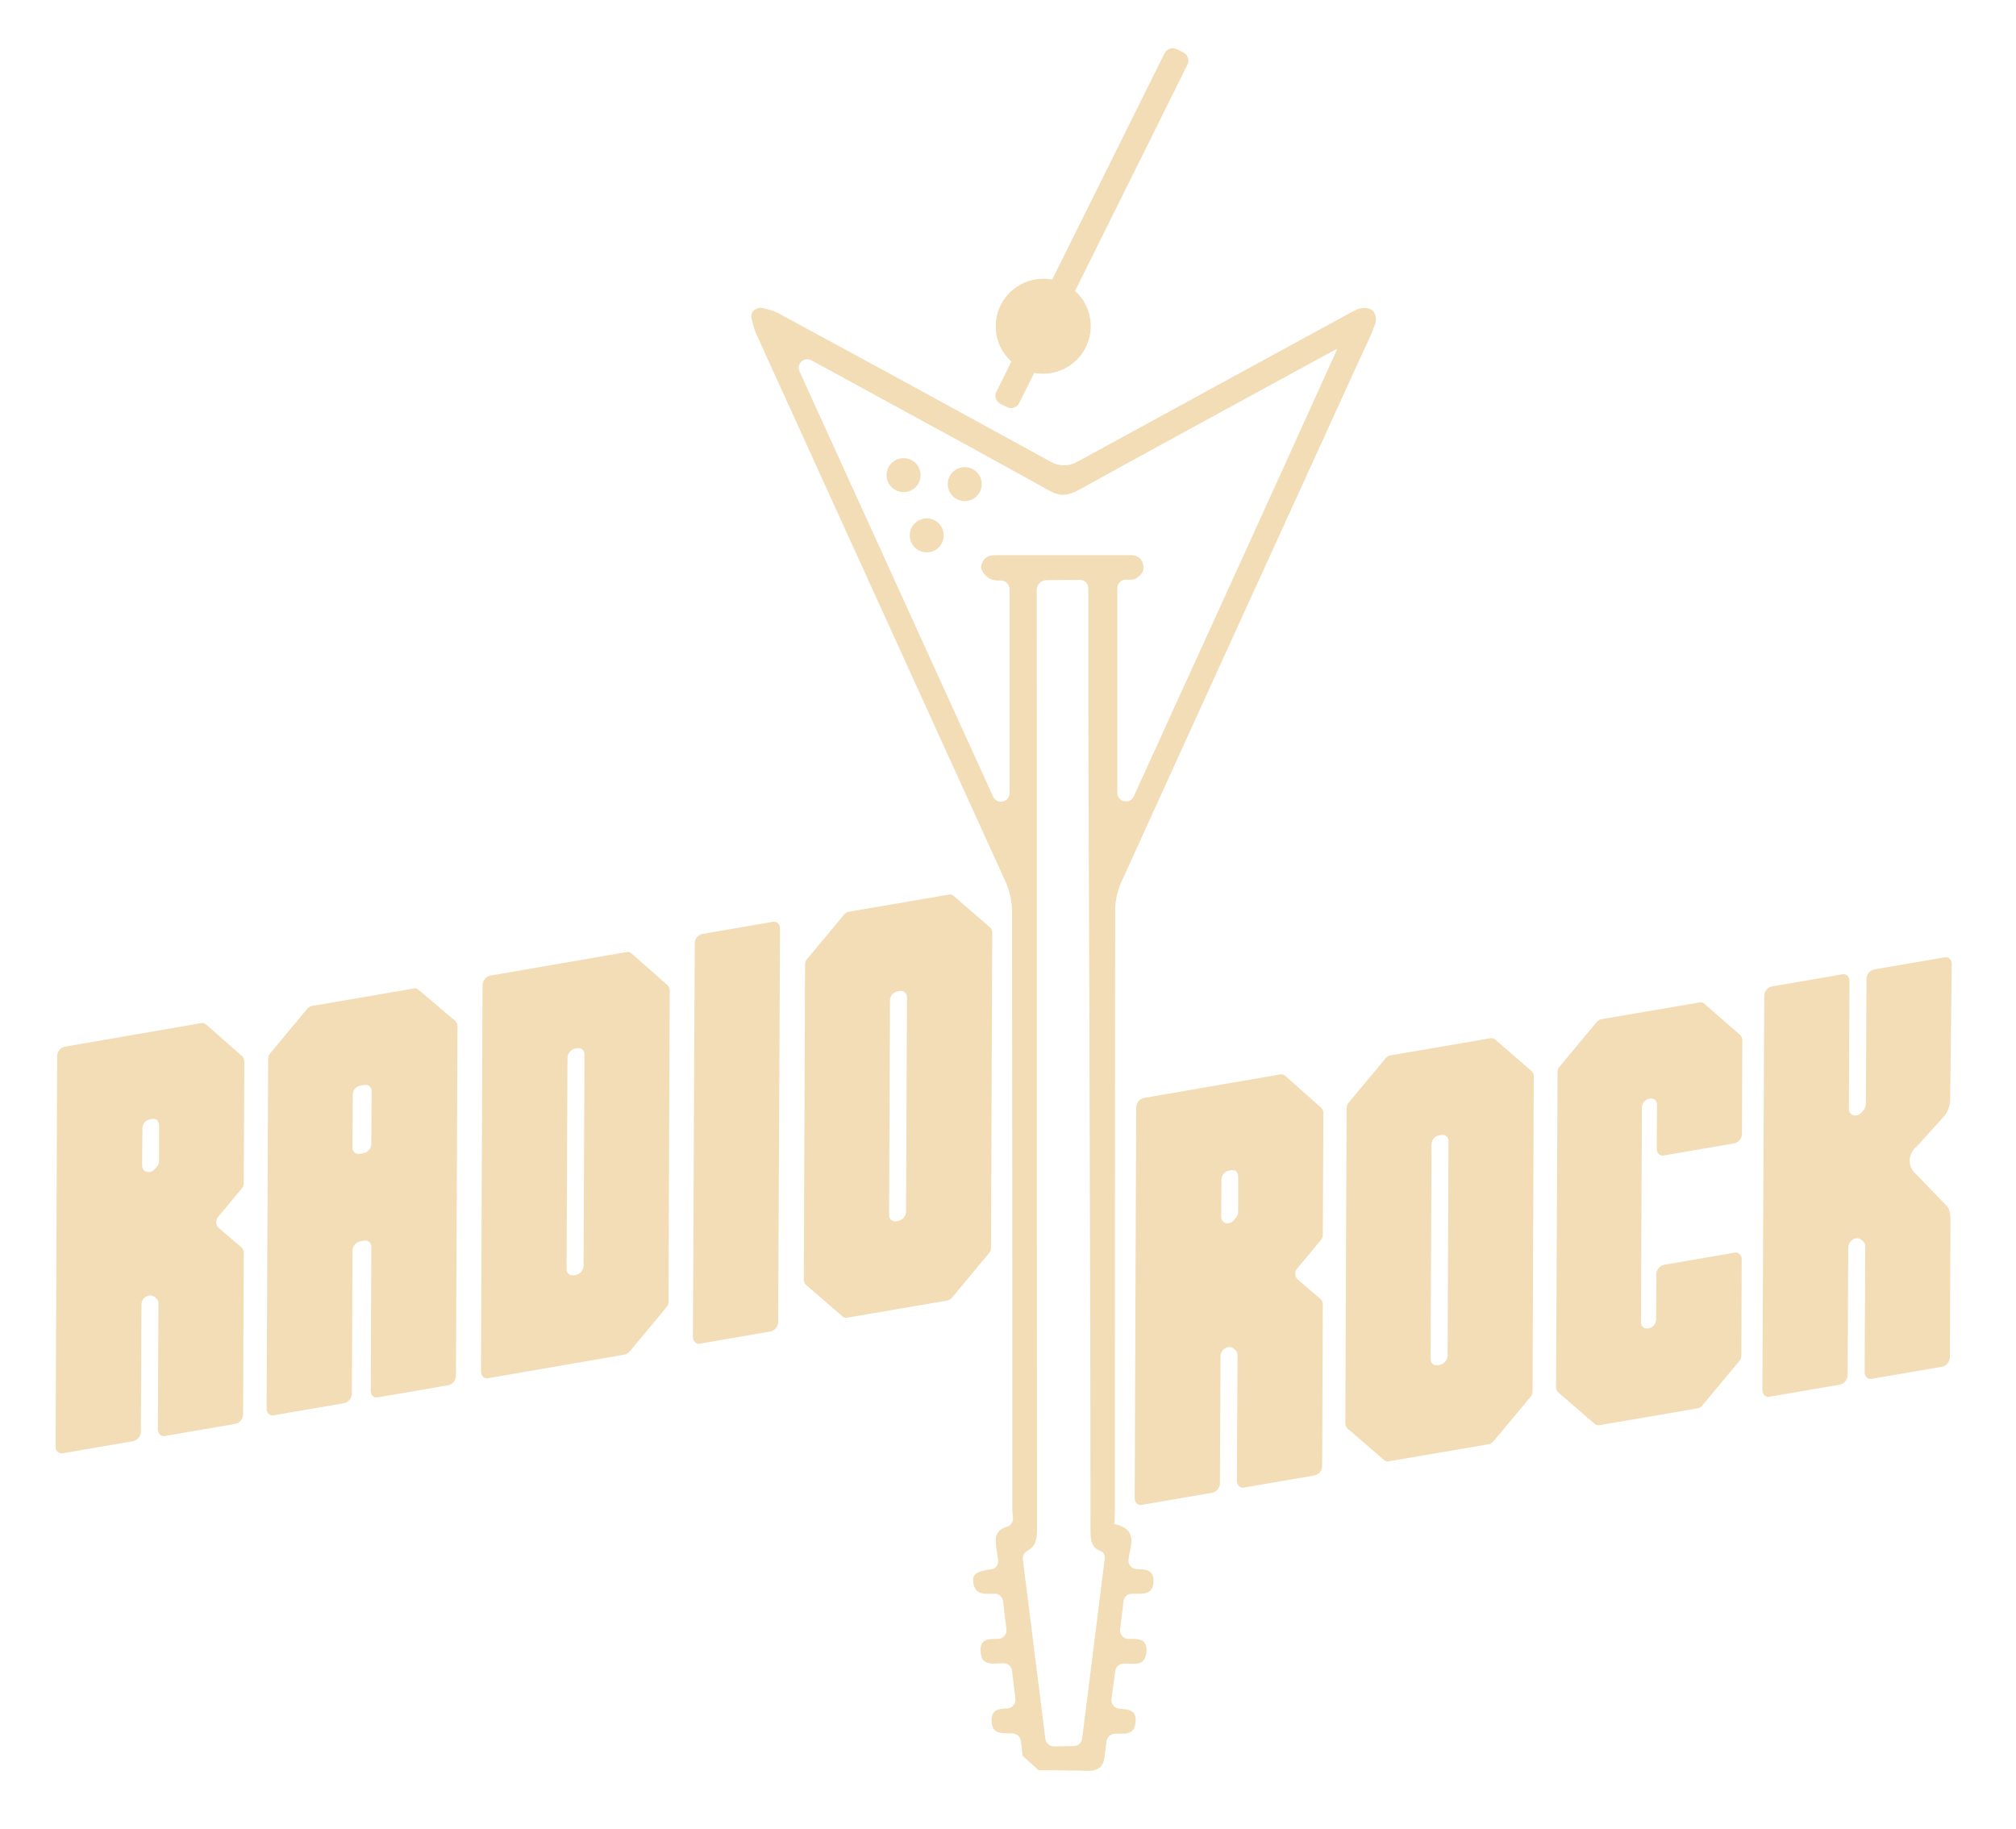 <?xml version="1.0" encoding="utf-8"?>
<!-- Generator: Adobe Illustrator 27.8.0, SVG Export Plug-In . SVG Version: 6.00 Build 0)  -->
<svg version="1.1" id="Livello_1" xmlns="http://www.w3.org/2000/svg" xmlns:xlink="http://www.w3.org/1999/xlink" x="0px" y="0px"
	 viewBox="0 0 652.6 592" style="enable-background:new 0 0 652.6 592;" xml:space="preserve">
<style type="text/css">
	.st0{fill:#F3DDB6;}
</style>
<g>
	<path class="st0" d="M66.7,331.6c-0.5-0.4-1.1-0.6-1.7-0.4l-44,7.6c-1.4,0.3-2.4,1.5-2.5,3L18,468.3c0,0.6,0.2,1.2,0.7,1.7
		c0.5,0.4,1.1,0.6,1.7,0.4l22.7-3.9c1.4-0.3,2.4-1.5,2.5-2.9l0.2-41.3c0-2.3,2.7-3.8,4.2-2.5l0.6,0.5c0.5,0.4,0.7,1,0.7,1.7
		l-0.2,40.7c0,0.6,0.2,1.2,0.7,1.7c0.5,0.4,1.1,0.6,1.7,0.4l22.7-3.9c1.4-0.3,2.4-1.5,2.5-2.9l0.2-52.5c0-0.6-0.2-1.2-0.7-1.7
		l-7.5-6.4c-1-1-0.9-2.6,0-3.6l7.5-9c0.5-0.5,0.7-1.2,0.7-1.9l0.2-39.3c0-0.6-0.2-1.2-0.7-1.7L66.7,331.6z M51.5,364.4l0,11.3
		c0,0.7-0.3,1.4-0.7,1.9l-0.6,0.7c-1.6,1.9-4.2,1.2-4.2-1.1l0.1-12c0-1.4,1.1-2.7,2.5-2.9l0.6-0.1c0.6-0.1,1.3,0,1.7,0.4
		C51.3,363.2,51.6,363.8,51.5,364.4L51.5,364.4z"/>
	<path class="st0" d="M135.5,320.4c-0.5-0.4-1.1-0.6-1.7-0.4l-32.7,5.6c-0.7,0.1-1.3,0.5-1.7,1l-11.9,14.3c-0.5,0.5-0.7,1.2-0.7,1.9
		l-0.5,113.2c0,0.6,0.2,1.2,0.7,1.7c0.5,0.4,1.1,0.6,1.7,0.4l22.7-3.9c1.4-0.3,2.4-1.5,2.5-2.9l0.2-46.5c0-1.4,1.1-2.7,2.5-3
		l1.2-0.2c0.6-0.1,1.3,0,1.7,0.4c0.5,0.4,0.7,1,0.7,1.7l-0.2,46.5c0,0.6,0.2,1.2,0.7,1.7c0.5,0.4,1.1,0.6,1.7,0.4l22.7-3.9
		c1.4-0.3,2.4-1.5,2.5-2.9l0.5-113.3c0-0.6-0.2-1.2-0.7-1.7L135.5,320.4z M120.2,370.3c0,1.4-1.1,2.7-2.5,3l-1.2,0.2
		c-0.6,0.1-1.3,0-1.7-0.4c-0.5-0.4-0.7-1-0.7-1.7l0.1-17.1c0-1.4,1.1-2.7,2.5-2.9l1.2-0.2c0.6-0.1,1.3,0,1.7,0.4
		c0.5,0.4,0.7,1,0.7,1.7l0,0L120.2,370.3z"/>
	<path class="st0" d="M204.4,308.6c-0.5-0.4-1.1-0.6-1.7-0.4l-44,7.6c-1.4,0.3-2.4,1.5-2.5,3l-0.5,125.2c0,0.6,0.2,1.2,0.7,1.7
		c0.5,0.4,1.1,0.6,1.7,0.4l44-7.6c0.7-0.1,1.3-0.5,1.7-1l11.9-14.3c0.5-0.5,0.7-1.2,0.7-1.9l0.4-100.7c0-0.6-0.2-1.2-0.7-1.7
		L204.4,308.6z M189.2,341.4l-0.3,68.3c0,1.4-1.1,2.7-2.5,3l-0.6,0.1c-0.6,0.1-1.3,0-1.7-0.4c-0.5-0.4-0.7-1-0.7-1.7l0.3-68.3
		c0-1.4,1.1-2.7,2.5-3l0.6-0.1c0.6-0.1,1.3,0,1.7,0.4C189,340.2,189.2,340.8,189.2,341.4L189.2,341.4z"/>
	<path class="st0" d="M250.1,298.4l-22.7,3.9c-1.4,0.3-2.4,1.5-2.5,2.9l-0.6,127.6c0,0.6,0.2,1.2,0.7,1.7c0.5,0.4,1.1,0.6,1.7,0.4
		l22.7-3.9c1.4-0.3,2.4-1.5,2.5-2.9l0.6-127.6c0-0.6-0.2-1.2-0.7-1.7C251.3,298.4,250.7,298.3,250.1,298.4z"/>
	<path class="st0" d="M308.7,290c-0.5-0.4-1.1-0.6-1.7-0.4l-32.1,5.5c-0.7,0.1-1.3,0.5-1.7,1l-11.9,14.3c-0.5,0.5-0.7,1.2-0.7,1.9
		l-0.4,101.9c0,0.6,0.2,1.2,0.7,1.7l11.8,10.2c0.5,0.4,1.1,0.6,1.7,0.4l32.1-5.5c0.7-0.1,1.3-0.5,1.7-1l11.9-14.3
		c0.5-0.5,0.7-1.2,0.7-1.9l0.4-101.9c0-0.6-0.2-1.2-0.7-1.7L308.7,290z M293.6,322.8l-0.3,69.4c0,1.4-1.1,2.7-2.5,3l-0.6,0.1
		c-0.6,0.1-1.3,0-1.7-0.4c-0.5-0.4-0.7-1-0.7-1.7l0.3-69.4c0-1.4,1.1-2.7,2.5-2.9l0.6-0.1c0.6-0.1,1.3,0,1.7,0.4
		C293.3,321.6,293.6,322.2,293.6,322.8L293.6,322.8z"/>
	<path class="st0" d="M416,348.2c-0.5-0.4-1.1-0.6-1.7-0.4l-44,7.6c-1.4,0.3-2.4,1.5-2.5,3l-0.5,126.6c0,0.6,0.2,1.2,0.7,1.7
		c0.5,0.4,1.1,0.6,1.7,0.4l22.7-3.9c1.4-0.3,2.4-1.5,2.5-2.9l0.2-41.3c0-2.3,2.7-3.8,4.2-2.5l0.6,0.5c0.5,0.4,0.7,1,0.7,1.7
		l-0.2,40.7c0,0.6,0.2,1.2,0.7,1.7c0.5,0.4,1.1,0.6,1.7,0.4l22.7-3.9c1.4-0.3,2.4-1.5,2.5-2.9l0.2-52.5c0-0.6-0.2-1.2-0.7-1.7
		l-7.5-6.4c-1-1-0.9-2.6,0-3.6l7.5-9c0.5-0.5,0.7-1.2,0.7-1.9l0.2-39.3c0-0.6-0.2-1.2-0.7-1.7L416,348.2z M400.8,381l0,11.3
		c0,0.7-0.3,1.4-0.7,1.9l-0.6,0.7c-1.6,1.9-4.2,1.2-4.2-1.1l0.1-12c0-1.4,1.1-2.7,2.5-2.9l0.6-0.1c0.6-0.1,1.3,0,1.7,0.4
		C400.6,379.8,400.9,380.4,400.8,381L400.8,381z"/>
	<path class="st0" d="M484,336.5c-0.5-0.4-1.1-0.6-1.7-0.4l-32.1,5.5c-0.7,0.1-1.3,0.5-1.7,1l-11.9,14.3c-0.5,0.5-0.7,1.2-0.7,1.9
		l-0.4,101.9c0,0.6,0.2,1.2,0.7,1.7l11.8,10.2c0.5,0.4,1.1,0.6,1.7,0.4l32.1-5.5c0.7-0.1,1.3-0.5,1.7-1l11.9-14.3
		c0.5-0.5,0.7-1.2,0.7-1.9l0.4-101.9c0-0.6-0.2-1.2-0.7-1.7L484,336.5z M468.9,369.4l-0.3,69.4c0,1.4-1.1,2.7-2.5,3l-0.6,0.1
		c-0.6,0.1-1.3,0-1.7-0.4c-0.5-0.4-0.7-1-0.7-1.7l0.3-69.4c0-1.4,1.1-2.7,2.5-2.9l0.6-0.1c0.6-0.1,1.3,0,1.7,0.4
		C468.7,368.1,468.9,368.7,468.9,369.4L468.9,369.4z"/>
	<path class="st0" d="M551.7,324.9c-0.5-0.4-1.1-0.6-1.7-0.4l-31.5,5.4c-0.7,0.1-1.3,0.5-1.7,1l-11.9,14.3c-0.5,0.5-0.7,1.2-0.7,1.9
		L503.7,449c0,0.6,0.2,1.2,0.7,1.7l11.8,10.2c0.5,0.4,1.1,0.6,1.7,0.4l31.5-5.4c0.7-0.1,1.3-0.5,1.7-1l11.9-14.3
		c0.5-0.5,0.7-1.2,0.7-1.9l0.1-31.1c0-0.6-0.2-1.2-0.7-1.7c-0.5-0.4-1.1-0.6-1.7-0.4l-22.7,3.9c-1.4,0.3-2.4,1.5-2.5,2.9l-0.1,14.8
		c0,1.4-1.1,2.7-2.5,2.9c-0.6,0.1-1.3,0-1.7-0.4c-0.5-0.4-0.7-1-0.7-1.7l0.3-69.4c0-1.4,1.1-2.7,2.5-2.9c0.6-0.1,1.3,0,1.7,0.4
		c0.5,0.4,0.7,1,0.7,1.7l-0.1,14.2c0,0.6,0.2,1.2,0.7,1.7c0.5,0.4,1.1,0.6,1.7,0.4l22.7-3.9c1.4-0.3,2.4-1.5,2.5-3l0.1-30.4
		c0-0.6-0.2-1.2-0.7-1.7L551.7,324.9z"/>
	<path class="st0" d="M620.5,380.3c-3.1-2.5-3.1-6.7,0-9.2l9.1-10.1c1.7-2.5,1.7-4.5,1.7-5.7l0.5-43.3c0-0.6-0.2-1.2-0.7-1.7
		c-0.5-0.4-1.1-0.6-1.7-0.4l-22.7,3.9c-1.4,0.3-2.4,1.5-2.5,2.9l-0.2,40.7c0,0.7-0.3,1.4-0.7,1.9l-0.6,0.7c-1.6,1.9-4.2,1.2-4.2-1.1
		l0.2-41.4c0-0.6-0.2-1.2-0.7-1.7c-0.5-0.4-1.1-0.6-1.7-0.4l-22.7,3.9c-1.4,0.3-2.4,1.5-2.5,2.9L570.5,450c0,0.6,0.2,1.2,0.7,1.7
		c0.5,0.4,1.1,0.6,1.7,0.4l22.7-3.9c1.4-0.3,2.4-1.5,2.5-3l0.2-41.4c0-2.3,2.7-3.8,4.2-2.5l0.6,0.5c0.5,0.4,0.7,1,0.7,1.7l-0.2,40.7
		c0,0.6,0.2,1.2,0.7,1.7c0.5,0.4,1.1,0.6,1.7,0.4l22.7-3.9c1.4-0.3,2.4-1.5,2.5-3l0.2-44.5c0-1.5-0.3-3.8-1.2-4.5L620.5,380.3z"/>
</g>
<g>
	<path class="st0" d="M444.4,100.6c-0.9-0.9-2.9-1.2-4.7-0.6c-0.8,0.3-1.7,0.8-2.5,1.2c-29.5,16.1-59.1,32.2-88.5,48.3
		c-2.7,1.5-5.9,1.5-8.5,0c-29.5-16.2-59-32.3-88.6-48.3c-1.5-0.8-3.2-1.1-4.9-1.5c-0.9-0.2-1.9,0.1-2.6,0.7l-0.1,0.1
		c-0.7,0.7-1,1.7-0.7,2.6c0.4,1.7,0.8,3.4,1.5,5c26.9,59.1,53.8,118.2,80.7,177.3c1.4,3.1,2.1,6.4,2.1,9.8
		c0.1,64.6,0.1,129.1,0.1,193.7c0,0.7,0.1,1.4,0.2,2.2c0.2,1.3-0.6,2.7-1.9,3.1c-3.4,0.9-4.1,3.3-3.5,6.6c0.2,1.4,0.4,2.8,0.6,4.2
		c0.2,1.5-0.9,2.9-2.4,3c-4.5,0.6-5.8,1.5-5.7,3.7c0.4,5.1,4.1,4.1,7.2,4.2c1.3,0.1,2.4,1.1,2.5,2.4l1.1,9.1
		c0.2,1.6-1.1,3.1-2.7,3.1c-2.9,0-5.9-0.1-5.7,3.9c0.2,5.3,4.3,3.9,7.7,4c1.3,0.1,2.4,1.1,2.5,2.4l1.1,9.1c0.2,1.6-1,3-2.6,3.1
		c-2.7,0.1-5.2,0.3-5.1,4c0.1,4.8,3.8,3.9,6.9,4.1c1.3,0.1,2.4,1.1,2.6,2.5l0.5,4.7c1.9,1.7,3.3,3,5.2,4.7c5.4,0,10.8,0.1,16.2,0.2
		c3.3,0,4.9-1.6,5.2-4.8c0.2-1.6,0.4-3.3,0.6-4.8c0.2-1.3,1.3-2.3,2.6-2.4c3.1-0.1,6.4,0.7,6.8-3.7c0.4-4.1-2.4-4.2-5.2-4.4
		c-1.6-0.1-2.8-1.5-2.6-3.1l1.2-9.1c0.2-1.3,1.3-2.3,2.6-2.4c3.3-0.1,7.1,1.1,7.5-3.7c0.4-4.6-2.8-4.3-5.8-4.3
		c-1.7,0-2.9-1.5-2.7-3.1l1.1-9.1c0.2-1.4,1.3-2.4,2.7-2.4c3.2-0.1,6.7,0.7,7-3.8c0.2-4.1-2.7-4.1-5.4-4.2c-1.6,0-2.8-1.4-2.7-2.9
		c0.4-4.6,3.6-9.8-4.6-11.7c0.1-1.4,0.2-2.7,0.2-4.1c0-64.8,0-129.7,0.1-194.5c0-3.2,0.7-6.3,2-9.2c25.7-56.6,51.6-113.2,77.4-169.8
		c1.6-3.5,3.4-7,4.7-10.7C445.7,103.9,445.4,101.5,444.4,100.6z M357.6,504.6c-2.4,19.5-4.9,38.9-7.3,58.2c-0.2,1.4-1.3,2.4-2.7,2.4
		l-6.4,0.1c-1.4,0-2.6-1-2.8-2.4c-2.4-19.5-4.9-38.7-7.3-58.2c-0.1-1.2,0.5-2.2,1.6-2.8c2.6-1.3,3-3.9,3-7
		c-0.1-78.9,0-275.6-0.1-303.9c0-1.8,1.4-3.2,3.2-3.2c4.2-0.1,11-0.1,11-0.1c1.4,0.1,2.5,1.3,2.5,2.8c0,13.5,0,40.5,0,40.5
		c0,0,0.7,181.4,0.7,264.2c0,3,0.2,5.7,3.1,6.8C357.2,502.3,357.8,503.5,357.6,504.6z M367,257.8c-1.2,2.7-5.3,1.8-5.3-1.1
		c0-22,0-43.9,0-66.3c0-1.6,1.4-2.9,3-2.8c0.9,0.1,1.7,0.1,2.5-0.1c0.8-0.3,1.5-0.9,2.2-1.7c1-1.1,0.9-2.4,0.4-3.8
		c-0.3-0.9-1-1.8-2.7-2.2c-0.4-0.1-1-0.1-1.6-0.1c-14.1,0-28.2,0-42.3,0c-0.9,0-1.7,0-2.7,0.2c-2,0.4-3,2.7-2.9,3.9
		c0.2,1.4,1.8,3.2,3.2,3.7c1,0.4,2.1,0.4,3.2,0.4c1.5,0,2.8,1.2,2.8,2.8c0,22,0,43.9,0,66c0,3-4,3.9-5.3,1.2
		c-20.8-45.7-41.6-91.4-62.7-137.7c-1.1-2.4,1.5-4.8,3.8-3.6c7.4,4,14.5,7.9,21.6,11.8c18.6,10.1,37.1,20.2,55.6,30.5
		c3.2,1.8,5.8,1.6,9-0.1c26.7-14.7,53.5-29.3,80.3-43.9c1-0.6,2.1-1.1,3.8-2C411,161.4,389,209.5,367,257.8z"/>
	<path class="st0" d="M323.8,130.7l2.2,1.1c1.5,0.7,3.2,0.1,3.9-1.3l4.9-9.8c0.5,0.1,0.9,0.2,1.4,0.2c8.5,0.8,16-5.4,16.8-13.8
		c0.5-5.1-1.5-9.8-5-12.9l36.4-73.3c0.7-1.5,0.1-3.2-1.3-3.9l-2.2-1.1c-1.5-0.7-3.2-0.1-3.9,1.3l-36.4,73.3
		c-0.5-0.1-0.9-0.2-1.4-0.2c-8.5-0.8-16,5.4-16.8,13.8c-0.5,5.1,1.5,9.8,5,12.9l-4.9,9.9C321.8,128.2,322.4,129.9,323.8,130.7z"/>
	<circle class="st0" cx="292.5" cy="153.8" r="5.5"/>
	<circle class="st0" cx="300" cy="173.3" r="5.5"/>
	<circle class="st0" cx="312.3" cy="156.7" r="5.5"/>
</g>
</svg>
